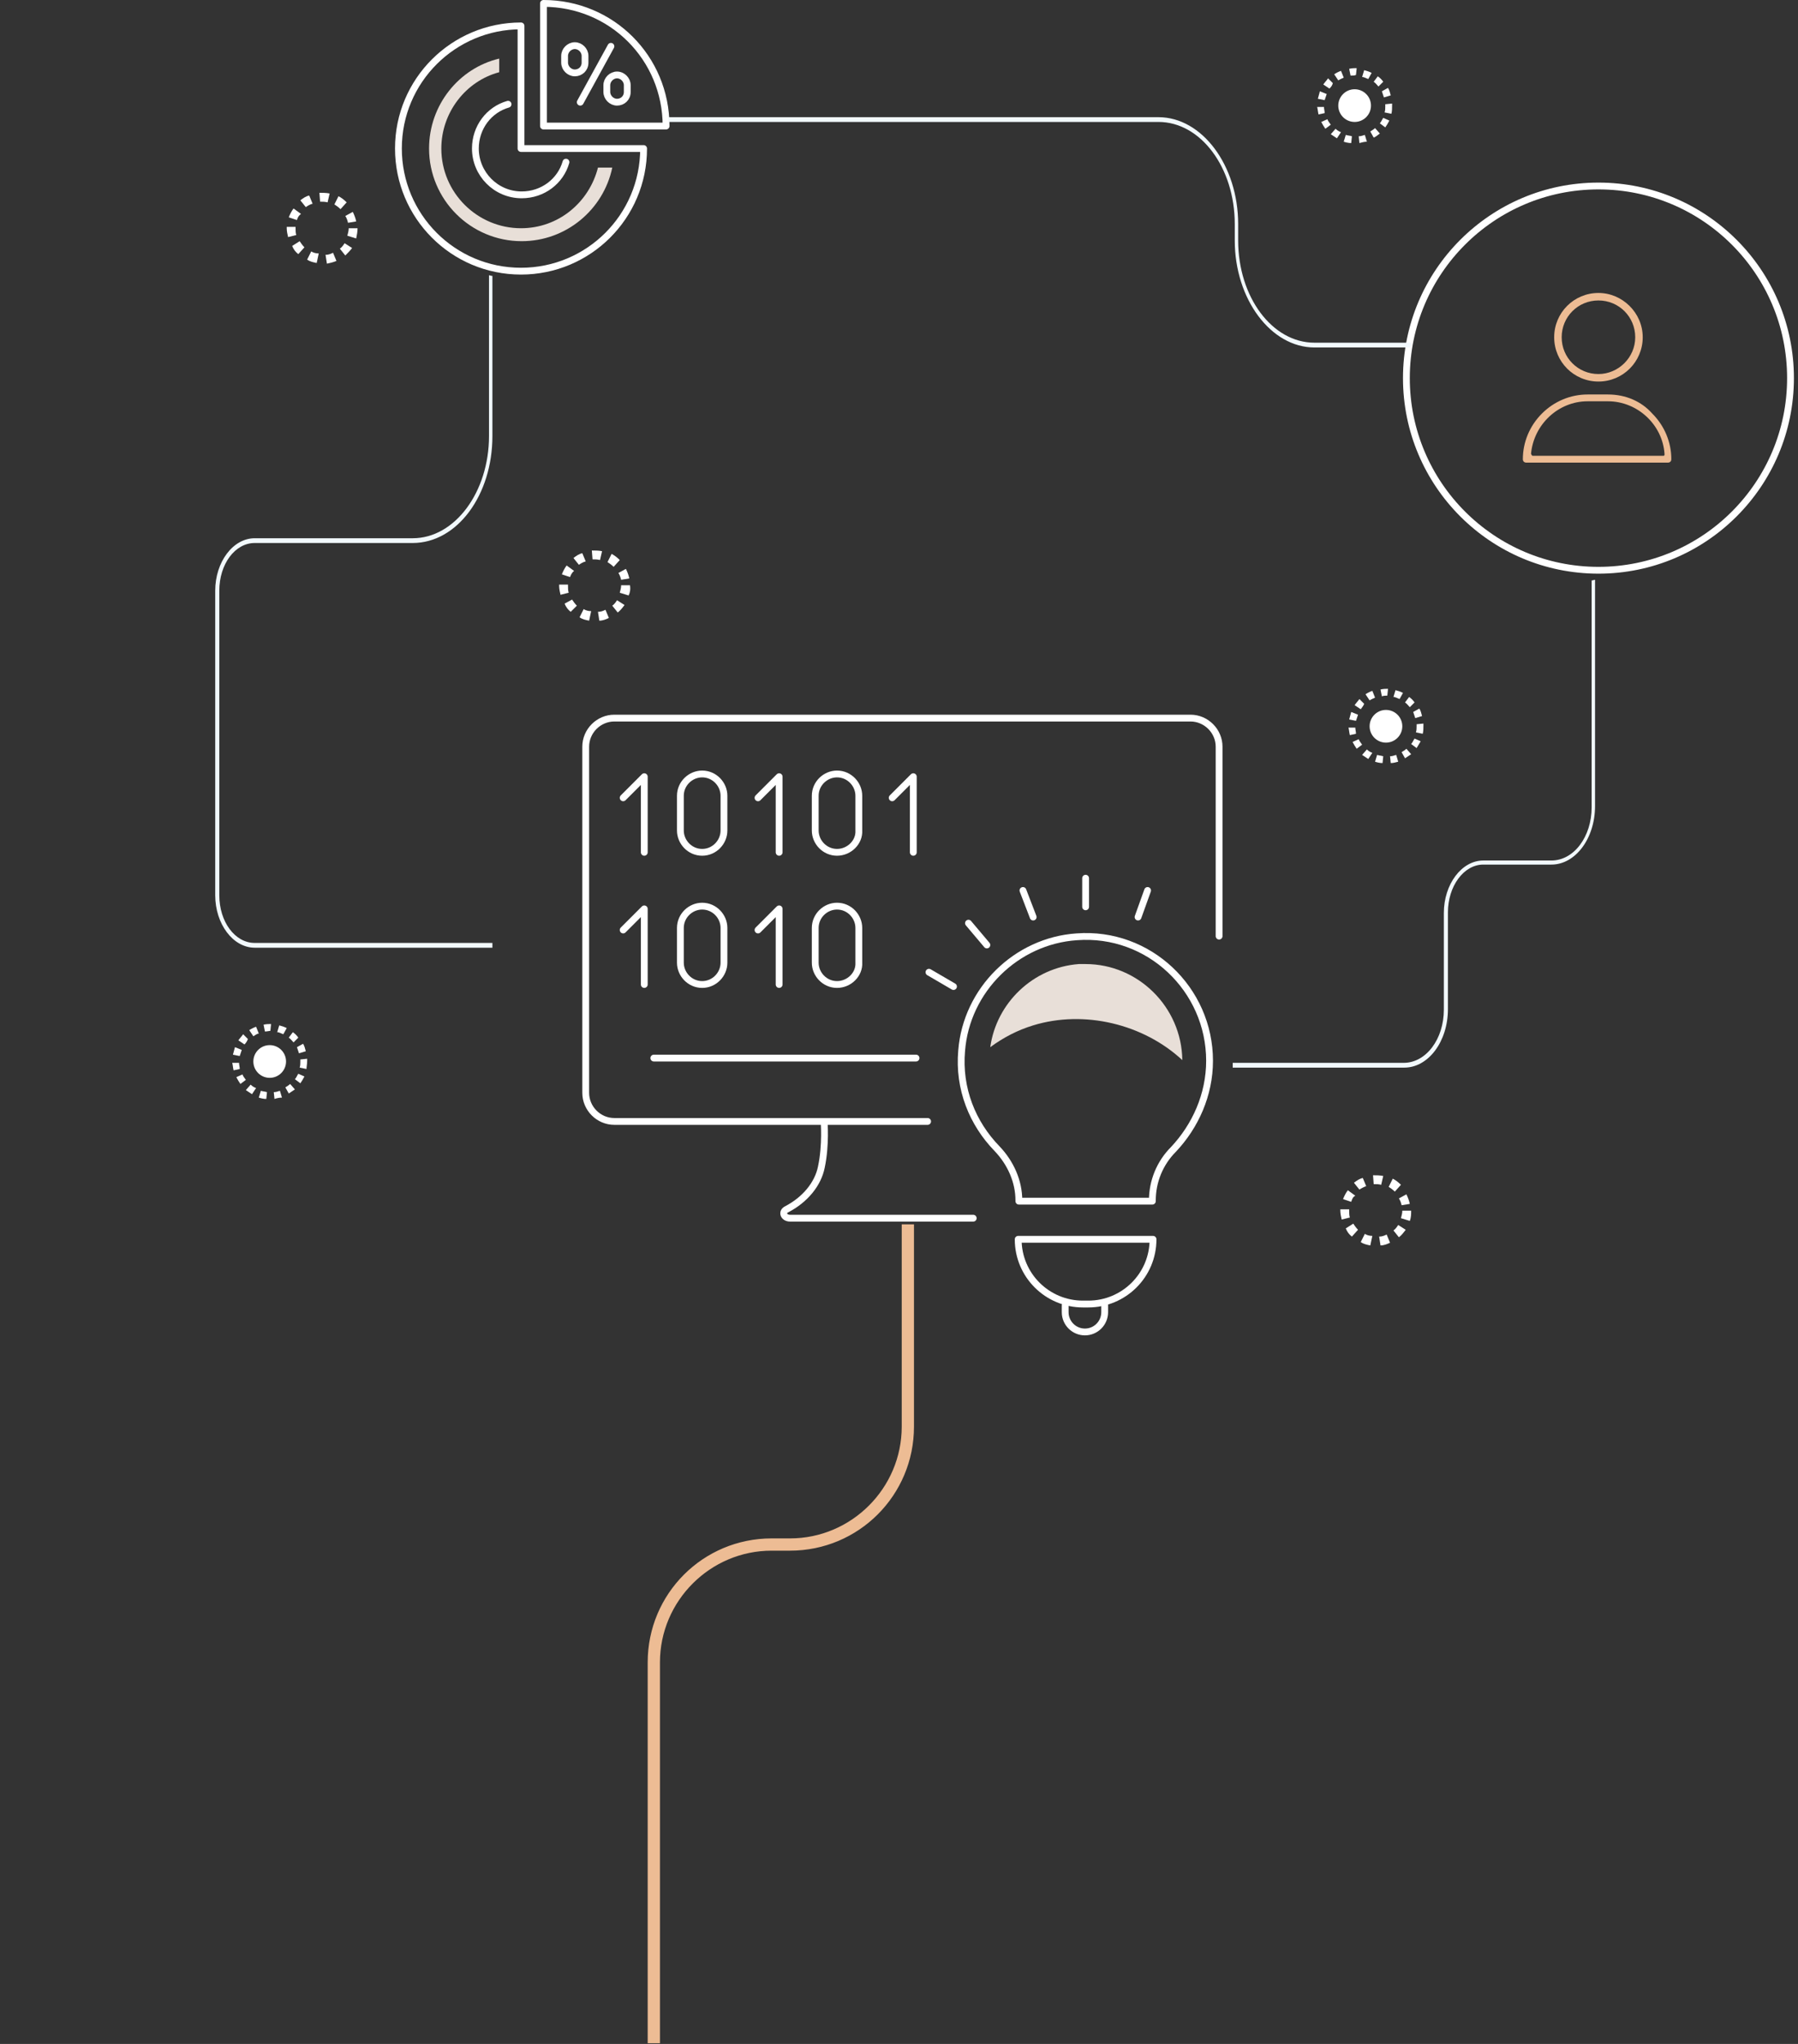 <?xml version="1.0" encoding="UTF-8"?>
<svg xmlns="http://www.w3.org/2000/svg" width="264" height="300" viewBox="0 0 264 300" fill="none">
  <rect x="0" y="0" width="264" height="300" fill="#333333" stroke="none"/>
  <g clip-path="url(#clip0_1616_4038)">
    <path d="M96.4 299.4V244C96.4 234.7 104 227.1 113.3 227.1H116C125.8 227.1 133.7 219.2 133.7 209.4V180.2H132.9V209.4C132.9 218.7 125.3 226.3 116 226.3H113.3C103.5 226.3 95.6 234.2 95.6 244V299.4H96.4Z" fill="#EDBC94" stroke="#EDBC94" stroke-miterlimit="10"></path>
    <path d="M203 112C202.6 112 202.2 111.9 201.9 111.8L202.2 110.8C202.5 110.9 202.8 110.9 203.1 111L203 112ZM204.2 112L204.1 111C204.4 111 204.7 110.9 205 110.8L205.3 111.8C204.9 111.9 204.6 112 204.2 112ZM200.9 111.4C200.6 111.2 200.3 111 200 110.8L200.7 110C200.9 110.2 201.2 110.4 201.5 110.5L200.9 111.4ZM206.3 111.3L205.8 110.4C206.1 110.2 206.3 110.1 206.5 109.9L207.2 110.7C206.9 110.9 206.6 111.1 206.3 111.3ZM199.2 109.9C199 109.6 198.8 109.3 198.6 108.9L199.5 108.5C199.6 108.8 199.8 109 200 109.3L199.2 109.9ZM208 109.8L207.2 109.2C207.4 109 207.5 108.7 207.7 108.4L208.6 108.8C208.4 109.1 208.2 109.5 208 109.8ZM198.2 107.9C198.1 107.5 198.1 107.2 198 106.8H199C199 107.1 199.1 107.4 199.1 107.7L198.2 107.9ZM208.9 107.7L207.9 107.5C208 107.2 208 106.9 208 106.6C208 106.5 208 106.4 208 106.3L209 106.2C209 106.3 209 106.4 209 106.5C209 106.9 209 107.3 208.9 107.7ZM199.1 105.8L198.1 105.6C198.2 105.2 198.3 104.9 198.4 104.5L199.4 104.9C199.3 105.2 199.2 105.5 199.1 105.8ZM207.8 105.4C207.7 105.1 207.6 104.8 207.5 104.5L208.4 104C208.6 104.3 208.7 104.7 208.8 105.1L207.8 105.4ZM199.8 104.1L198.9 103.5C199.1 103.2 199.4 102.9 199.6 102.6L200.3 103.3C200.2 103.6 200 103.8 199.8 104.1ZM207 103.8C206.8 103.6 206.6 103.3 206.3 103.1L206.9 102.3C207.2 102.5 207.5 102.8 207.7 103.1L207 103.8ZM201.1 102.8L200.5 101.9C200.8 101.7 201.2 101.5 201.5 101.4L201.9 102.4C201.7 102.5 201.4 102.6 201.1 102.8ZM205.5 102.6C205.2 102.5 204.9 102.3 204.6 102.3L204.9 101.3C205.3 101.4 205.6 101.5 206 101.7L205.5 102.6ZM202.9 102.2L202.7 101.2C203.1 101.1 203.5 101.1 203.8 101.1L203.7 102.1C203.5 102.1 203.2 102.1 202.9 102.2Z" fill="white"></path>
    <path d="M203.5 109C204.826 109 205.9 107.925 205.9 106.6C205.9 105.275 204.826 104.2 203.5 104.2C202.175 104.2 201.1 105.275 201.1 106.6C201.1 107.925 202.175 109 203.5 109Z" fill="white"></path>
    <path d="M39.1 161.3C38.7 161.3 38.3 161.2 38 161.1L38.3 160.1C38.6 160.2 38.9 160.2 39.2 160.3L39.1 161.3ZM40.3 161.3L40.2 160.3C40.5 160.3 40.8 160.2 41.1 160.1L41.4 161.1C41 161.1 40.6 161.2 40.3 161.3ZM37 160.6C36.7 160.4 36.4 160.2 36.1 160L36.8 159.2C37 159.4 37.3 159.6 37.6 159.7L37 160.6ZM42.4 160.5L41.9 159.6C42.2 159.4 42.4 159.3 42.6 159.1L43.3 159.9C43 160.1 42.7 160.3 42.4 160.5ZM35.3 159.1C35.1 158.8 34.9 158.5 34.7 158.1L35.6 157.7C35.7 158 35.9 158.2 36.1 158.5L35.3 159.1ZM44.1 159L43.3 158.4C43.5 158.2 43.6 157.9 43.8 157.6L44.7 158C44.5 158.4 44.3 158.7 44.1 159ZM34.3 157.1C34.2 156.7 34.2 156.4 34.1 156H35.1C35.1 156.3 35.2 156.6 35.2 156.9L34.3 157.1ZM45 156.9L44 156.7C44.1 156.4 44.1 156.1 44.1 155.8C44.1 155.7 44.1 155.6 44.1 155.5L45.1 155.4C45.1 155.5 45.1 155.6 45.1 155.7C45.1 156.2 45 156.6 45 156.9ZM35.2 155L34.2 154.8C34.3 154.4 34.4 154.1 34.5 153.7L35.5 154.1C35.4 154.4 35.3 154.7 35.2 155ZM43.9 154.6C43.8 154.3 43.7 154 43.6 153.7L44.5 153.2C44.7 153.5 44.8 153.9 44.9 154.3L43.9 154.6ZM35.9 153.3L35 152.7C35.2 152.4 35.5 152.1 35.7 151.8L36.4 152.5C36.3 152.8 36.1 153.1 35.9 153.3ZM43.1 153C42.9 152.8 42.7 152.5 42.4 152.3L43 151.5C43.3 151.7 43.6 152 43.8 152.3L43.1 153ZM37.2 152.1L36.6 151.2C36.9 151 37.3 150.8 37.6 150.7L38 151.7C37.8 151.7 37.5 151.9 37.2 152.1ZM41.6 151.8C41.3 151.7 41 151.5 40.7 151.5L41 150.5C41.4 150.6 41.7 150.7 42.1 150.9L41.6 151.8ZM38.9 151.4L38.7 150.4C39.1 150.3 39.5 150.3 39.8 150.3L39.7 151.3C39.6 151.3 39.2 151.4 38.9 151.4Z" fill="white"></path>
    <path d="M39.6 158.2C40.926 158.2 42 157.125 42 155.8C42 154.474 40.926 153.4 39.6 153.4C38.275 153.4 37.2 154.474 37.2 155.8C37.2 157.125 38.275 158.2 39.6 158.2Z" fill="white"></path>
    <path d="M48 38.7L47.8 37.4C48.2 37.4 48.5 37.3 48.9 37.1L49.4 38.3C48.9 38.5 48.5 38.6 48 38.7ZM46.5 38.6C46 38.5 45.5 38.4 45.1 38.1L45.7 36.9C46 37.1 46.4 37.2 46.8 37.2L46.5 38.6ZM50.7 37.5L49.9 36.5C50.2 36.3 50.4 36 50.6 35.7L51.7 36.4C51.4 36.8 51.1 37.1 50.7 37.5ZM43.8 37.3C43.4 37 43.1 36.6 42.9 36.1L44 35.4C44.2 35.7 44.4 36 44.7 36.3L43.8 37.3ZM52.3 35L51 34.6C51.1 34.2 51.2 33.9 51.2 33.5H52.5C52.5 34 52.4 34.5 52.3 35ZM42.3 34.8C42.2 34.4 42.1 33.9 42.1 33.5V33.3H43.4V33.5C43.4 33.8 43.4 34.2 43.5 34.5L42.3 34.8ZM51.1 32.7C51 32.3 50.9 32 50.7 31.7L51.8 31.1C52 31.5 52.2 32 52.3 32.5L51.1 32.7ZM43.6 32.3L42.4 31.9C42.6 31.4 42.8 31 43.1 30.6L44.2 31.4C43.9 31.6 43.7 31.9 43.6 32.3ZM50 30.7C49.7 30.4 49.4 30.2 49.1 30L49.7 28.8C50.1 29 50.5 29.3 50.9 29.7L50 30.7ZM44.9 30.4L44.1 29.4C44.5 29.1 44.9 28.8 45.4 28.7L45.9 29.9C45.5 30 45.2 30.2 44.9 30.4ZM48.1 29.7C47.7 29.6 47.4 29.6 47 29.6L46.9 28.3C47.4 28.3 47.9 28.3 48.4 28.4L48.1 29.7Z" fill="white"></path>
    <path d="M88 91.1L87.8 89.8C88.2 89.8 88.5 89.7 88.9 89.5L89.4 90.7C89 90.9 88.5 91.1 88 91.1ZM86.5 91.1C86 91 85.5 90.9 85.1 90.6L85.7 89.4C86 89.6 86.4 89.7 86.8 89.7L86.5 91.1ZM90.7 89.9L89.9 88.9C90.2 88.7 90.4 88.4 90.6 88.1L91.7 88.8C91.4 89.2 91.1 89.6 90.7 89.9ZM83.8 89.8C83.4 89.5 83.1 89.1 82.9 88.6L84 88C84.2 88.3 84.4 88.6 84.7 88.9L83.8 89.8ZM92.3 87.4L91 87C91.1 86.6 91.2 86.3 91.2 85.9H92.5C92.6 86.5 92.5 87 92.3 87.4ZM82.3 87.3C82.2 86.9 82.1 86.4 82.1 86V85.8H83.4V86C83.4 86.3 83.4 86.7 83.5 87L82.3 87.3ZM91.2 85.1C91.1 84.7 91 84.4 90.8 84.1L91.9 83.5C92.1 83.9 92.3 84.4 92.4 84.9L91.2 85.1ZM83.7 84.7L82.5 84.3C82.7 83.8 82.9 83.4 83.2 83L84.3 83.8C84 84 83.8 84.4 83.7 84.7ZM90.1 83.2C89.8 82.9 89.5 82.7 89.2 82.5L89.8 81.3C90.2 81.5 90.6 81.8 91 82.2L90.1 83.2ZM85 82.9L84.2 81.9C84.6 81.6 85 81.3 85.5 81.2L86 82.4C85.6 82.5 85.3 82.7 85 82.9ZM88.1 82.2C87.7 82.1 87.4 82.1 87 82.1L86.9 80.8C87.4 80.8 87.9 80.8 88.4 80.9L88.1 82.2Z" fill="white"></path>
    <path d="M202.7 182.8L202.5 181.5C202.9 181.5 203.2 181.4 203.6 181.2L204.1 182.4C203.7 182.6 203.2 182.8 202.7 182.8ZM201.2 182.8C200.7 182.7 200.2 182.6 199.8 182.3L200.4 181.1C200.7 181.3 201.1 181.4 201.5 181.4L201.2 182.8ZM205.4 181.6L204.6 180.6C204.9 180.4 205.1 180.1 205.3 179.8L206.4 180.5C206.1 180.9 205.8 181.3 205.4 181.6ZM198.5 181.5C198.1 181.2 197.8 180.8 197.6 180.3L198.7 179.6C198.9 179.9 199.1 180.2 199.4 180.5L198.5 181.5ZM207 179.2L205.7 178.8C205.8 178.4 205.9 178.1 205.9 177.7H207.2C207.2 178.2 207.2 178.7 207 179.2ZM197 179C196.9 178.6 196.8 178.1 196.8 177.7V177.5H198.1V177.7C198.1 178 198.1 178.4 198.2 178.7L197 179ZM205.8 176.9C205.7 176.5 205.6 176.2 205.4 175.9L206.5 175.3C206.7 175.7 206.9 176.2 207 176.7L205.8 176.9ZM198.4 176.4L197.2 176C197.4 175.5 197.6 175.1 197.9 174.7L199 175.5C198.6 175.7 198.5 176.1 198.4 176.4ZM204.8 174.9C204.5 174.6 204.2 174.4 203.9 174.2L204.5 173C204.9 173.2 205.3 173.5 205.7 173.9L204.8 174.9ZM199.6 174.6L198.8 173.6C199.2 173.3 199.6 173 200.1 172.9L200.6 174.1C200.3 174.2 199.9 174.4 199.6 174.6ZM202.8 173.9C202.4 173.8 202.1 173.8 201.7 173.8L201.6 172.5C202.1 172.5 202.6 172.5 203.1 172.6L202.8 173.9Z" fill="white"></path>
    <path d="M198.4 21C198 21 197.6 20.9 197.3 20.8L197.6 19.8C197.9 19.9 198.2 19.9 198.5 20L198.4 21ZM199.6 21L199.5 20C199.8 20 200.1 19.9 200.4 19.8L200.7 20.8C200.3 20.8 200 20.9 199.6 21ZM196.3 20.3C196 20.1 195.7 19.9 195.4 19.7L196.1 18.9C196.3 19.1 196.6 19.3 196.9 19.4L196.3 20.3ZM201.7 20.2L201.2 19.3C201.5 19.1 201.7 19 201.9 18.8L202.6 19.6C202.3 19.8 202 20.1 201.7 20.2ZM194.6 18.9C194.4 18.6 194.2 18.3 194 17.9L194.9 17.5C195 17.8 195.2 18 195.4 18.3L194.6 18.9ZM203.4 18.7L202.6 18.1C202.8 17.9 202.9 17.6 203.1 17.3L204 17.7C203.8 18.1 203.6 18.4 203.4 18.7ZM193.6 16.8C193.5 16.4 193.5 16.1 193.4 15.7H194.4C194.4 16 194.5 16.3 194.5 16.6L193.6 16.8ZM204.3 16.7L203.3 16.5C203.4 16.2 203.4 15.9 203.4 15.6C203.4 15.5 203.4 15.4 203.4 15.3L204.4 15.2C204.4 15.3 204.4 15.4 204.4 15.5C204.4 15.9 204.4 16.3 204.3 16.7ZM194.5 14.7L193.5 14.5C193.6 14.1 193.7 13.8 193.8 13.4L194.8 13.8C194.7 14.1 194.6 14.4 194.5 14.7ZM203.2 14.3C203.1 14 203 13.7 202.9 13.4L203.8 12.9C204 13.2 204.1 13.6 204.2 14L203.2 14.3ZM195.2 13L194.3 12.4C194.5 12.1 194.8 11.8 195 11.5L195.7 12.2C195.6 12.6 195.4 12.8 195.2 13ZM202.4 12.7C202.2 12.5 202 12.2 201.7 12L202.3 11.2C202.6 11.4 202.9 11.7 203.1 12L202.4 12.7ZM196.5 11.8L195.9 10.9C196.2 10.7 196.6 10.5 196.9 10.4L197.3 11.4C197.1 11.5 196.8 11.6 196.5 11.8ZM200.9 11.6C200.6 11.5 200.3 11.3 200 11.3L200.3 10.3C200.7 10.4 201 10.5 201.4 10.7L200.9 11.6ZM198.3 11.1L198.1 10.1C198.5 10 198.9 10 199.2 10L199.1 11C198.9 11.1 198.6 11.1 198.3 11.1Z" fill="white"></path>
    <path d="M198.9 17.9C200.225 17.9 201.3 16.826 201.3 15.5C201.3 14.175 200.225 13.1 198.9 13.1C197.575 13.1 196.5 14.175 196.5 15.5C196.5 16.826 197.575 17.9 198.9 17.9Z" fill="white"></path>
    <path d="M234.7 83.7C250.274 83.7 262.9 71.074 262.9 55.5C262.9 39.926 250.274 27.3 234.7 27.3C219.126 27.3 206.5 39.926 206.5 55.5C206.5 71.074 219.126 83.7 234.7 83.7Z" stroke="white" stroke-miterlimit="10"></path>
    <path d="M234.7 43C231.1 43 228.2 45.9 228.2 49.5C228.2 53.1 231.1 56 234.7 56C238.3 56 241.2 53.1 241.2 49.5C241.2 45.9 238.2 43 234.7 43ZM234.7 54.9C231.7 54.9 229.3 52.5 229.3 49.5C229.3 46.5 231.7 44.1 234.7 44.1C237.7 44.1 240.1 46.5 240.1 49.5C240.1 52.5 237.6 54.9 234.7 54.9Z" fill="#EDBC94"></path>
    <path d="M236.1 57.9H233.1C230.6 57.9 228.2 58.9 226.4 60.7C224.6 62.5 223.6 64.9 223.6 67.4C223.6 67.7 223.8 67.9 224.1 67.9H244.9C245.2 67.9 245.4 67.7 245.4 67.4C245.4 64.9 244.4 62.5 242.6 60.7C241 58.9 238.7 57.9 236.1 57.9ZM244.4 66.8L244.3 66.9H225L224.9 66.8L224.8 66.6C225.2 62.3 228.8 58.9 233.1 58.9H236.1C240.4 58.9 244.1 62.3 244.4 66.6V66.8Z" fill="#EDBC94"></path>
    <path d="M142.9 178.8H134.1H116C115.1 178.8 114.7 177.9 115.5 177.5C118.2 176.1 120.1 173.8 120.6 171.3C121.3 168 121 164.6 121 164.6" stroke="white" stroke-miterlimit="10" stroke-linecap="round" stroke-linejoin="round"></path>
    <path d="M96 155.3H134.5" stroke="white" stroke-miterlimit="10" stroke-linecap="round" stroke-linejoin="round"></path>
    <path d="M136.2 164.6H90.2C87.9 164.6 86 162.7 86 160.4V109.6C86 107.3 87.9 105.4 90.2 105.4H174.8C177.1 105.4 179 107.3 179 109.6V137.4" stroke="white" stroke-miterlimit="10" stroke-linecap="round" stroke-linejoin="round"></path>
    <path d="M177.6 155.7C177.6 145.2 168.7 136.7 158.1 137.5C149.2 138.1 141.9 145.3 141.2 154.2C140.7 159.8 142.8 164.9 146.4 168.6C148.4 170.7 149.6 173.4 149.6 176.2V176.3H169.2V176.2C169.2 173.4 170.3 170.7 172.3 168.7C175.5 165.3 177.6 160.7 177.6 155.7Z" stroke="white" stroke-miterlimit="10" stroke-linecap="round" stroke-linejoin="round"></path>
    <path d="M159.8 191.4H159C153.8 191.4 149.5 187.2 149.5 181.9H169.3C169.3 187.2 165 191.4 159.8 191.4Z" stroke="white" stroke-miterlimit="10" stroke-linecap="round" stroke-linejoin="round"></path>
    <path d="M156.4 191.6V192.6C156.4 194.2 157.7 195.5 159.3 195.5C160.9 195.5 162.2 194.2 162.2 192.6V191.6" stroke="white" stroke-miterlimit="10" stroke-linecap="round" stroke-linejoin="round"></path>
    <path d="M159.4 133.1V128.9" stroke="white" stroke-miterlimit="10" stroke-linecap="round" stroke-linejoin="round"></path>
    <path d="M151.7 134.6L150.2 130.7" stroke="white" stroke-miterlimit="10" stroke-linecap="round" stroke-linejoin="round"></path>
    <path d="M144.9 138.7L142.2 135.5" stroke="white" stroke-miterlimit="10" stroke-linecap="round" stroke-linejoin="round"></path>
    <path d="M140 144.8L136.4 142.7" stroke="white" stroke-miterlimit="10" stroke-linecap="round" stroke-linejoin="round"></path>
    <path d="M167.1 134.6L168.5 130.7" stroke="white" stroke-miterlimit="10" stroke-linecap="round" stroke-linejoin="round"></path>
    <path d="M94.6 125.1V114L91.5 117.1" stroke="white" stroke-miterlimit="10" stroke-linecap="round" stroke-linejoin="round"></path>
    <path d="M103.1 125.1C101.3 125.1 99.9 123.6 99.9 121.9V116.8C99.9 115 101.4 113.6 103.1 113.6C104.9 113.6 106.3 115.1 106.3 116.8V121.9C106.3 123.6 104.9 125.1 103.1 125.1Z" stroke="white" stroke-miterlimit="10" stroke-linecap="round" stroke-linejoin="round"></path>
    <path d="M114.4 125.1V114L111.3 117.1" stroke="white" stroke-miterlimit="10" stroke-linecap="round" stroke-linejoin="round"></path>
    <path d="M134.1 125.1V114L131 117.1" stroke="white" stroke-miterlimit="10" stroke-linecap="round" stroke-linejoin="round"></path>
    <path d="M122.9 125.1C121.1 125.1 119.7 123.6 119.7 121.9V116.8C119.7 115 121.2 113.6 122.9 113.6C124.7 113.6 126.1 115.1 126.1 116.8V121.9C126.2 123.6 124.7 125.1 122.9 125.1Z" stroke="white" stroke-miterlimit="10" stroke-linecap="round" stroke-linejoin="round"></path>
    <path d="M94.6 144.5V133.4L91.5 136.5" stroke="white" stroke-miterlimit="10" stroke-linecap="round" stroke-linejoin="round"></path>
    <path d="M103.1 144.5C101.3 144.5 99.9 143 99.9 141.3V136.2C99.9 134.4 101.4 133 103.1 133C104.9 133 106.3 134.5 106.3 136.2V141.3C106.3 143 104.9 144.5 103.1 144.5Z" stroke="white" stroke-miterlimit="10" stroke-linecap="round" stroke-linejoin="round"></path>
    <path d="M114.4 144.5V133.4L111.3 136.5" stroke="white" stroke-miterlimit="10" stroke-linecap="round" stroke-linejoin="round"></path>
    <path d="M122.9 144.5C121.1 144.5 119.7 143 119.7 141.3V136.2C119.7 134.4 121.2 133 122.9 133C124.7 133 126.1 134.5 126.1 136.2V141.3C126.2 143 124.7 144.5 122.9 144.5Z" stroke="white" stroke-miterlimit="10" stroke-linecap="round" stroke-linejoin="round"></path>
    <path d="M159.4 141.5C159.1 141.5 158.7 141.5 158.4 141.5C151.7 142 146.3 147.2 145.4 153.7C147.3 152.3 149.4 151.2 151.7 150.5C159.2 148.2 167.9 150.3 173.6 155.6C173.5 147.8 167.1 141.5 159.4 141.5Z" fill="#E8DFD8"></path>
    <path d="M85.2 15L89.7 6.8" stroke="white" stroke-miterlimit="10" stroke-linecap="round" stroke-linejoin="round"></path>
    <path d="M90.6 15C89.8 15 89.1 14.3 89.1 13.5V12.5C89.1 11.7 89.8 11 90.6 11C91.4 11 92.1 11.7 92.1 12.5V13.5C92.1 14.4 91.4 15 90.6 15Z" stroke="white" stroke-miterlimit="10" stroke-linecap="round" stroke-linejoin="round"></path>
    <path d="M84.4 10.7C83.6 10.7 82.9 10 82.9 9.2V8.2C82.9 7.4 83.6 6.7 84.4 6.7C85.2 6.7 85.9 7.4 85.9 8.2V9.2C85.9 10.1 85.2 10.7 84.4 10.7Z" stroke="white" stroke-miterlimit="10" stroke-linecap="round" stroke-linejoin="round"></path>
    <path d="M76.5 3.8C66.6 3.8 58.5 11.8 58.5 21.8C58.5 31.7 66.5 39.8 76.5 39.8C86.4 39.8 94.5 31.8 94.5 21.8H76.5V3.8Z" stroke="white" stroke-miterlimit="10" stroke-linecap="round" stroke-linejoin="round"></path>
    <path d="M79.8 0.5V18.5H97.8C97.8 8.5 89.8 0.5 79.8 0.5Z" stroke="white" stroke-miterlimit="10" stroke-linecap="round" stroke-linejoin="round"></path>
    <path d="M74.6 15.3C71.8 16.1 69.8 18.7 69.8 21.8C69.8 25.5 72.8 28.6 76.6 28.6C79.7 28.6 82.3 26.6 83.1 23.8" stroke="white" stroke-miterlimit="10" stroke-linecap="round" stroke-linejoin="round"></path>
    <path d="M87.8 24.6C86.5 29.7 82 33.5 76.5 33.5C70.1 33.5 64.8 28.3 64.8 21.8C64.8 16.5 68.4 11.9 73.3 10.6V8.6C67.4 10 63 15.4 63 21.8C63 29.3 69.1 35.4 76.6 35.4C83.1 35.4 88.6 30.8 89.9 24.6H87.8Z" fill="#E8DFD8"></path>
    <path d="M233.7 85.2V118.5C233.7 122.8 231.1 126.3 227.8 126.3H217.8C214.6 126.3 212 129.8 212 134V148.2C212 152.5 209.4 156 206.1 156H181V156.7H206.2C209.7 156.7 212.6 152.9 212.6 148.1V133.9C212.6 130.1 214.9 126.9 217.8 126.9H227.8C231.3 126.9 234.2 123.1 234.2 118.3V85.1C234 85.1 233.9 85.2 233.7 85.2Z" fill="#F2F9FD"></path>
    <path d="M37.4 79.7H60.6C67.1 79.7 72.3 72.7 72.3 64V40.5C72.1 40.5 71.9 40.4 71.8 40.4V64C71.8 72.2 66.8 79 60.6 79H37.4C34.2 79 31.6 82.5 31.6 86.7V131.4C31.6 135.6 34.2 139.1 37.4 139.1H72.3V138.4H37.4C34.5 138.4 32.2 135.3 32.2 131.4V86.7C32.2 82.8 34.5 79.7 37.4 79.7Z" fill="#F2F9FD"></path>
    <path d="M193 50.3C186.8 50.3 181.8 43.6 181.8 35.3V32.9C181.8 24.3 176.5 17.2 170.1 17.2H98.1C98.1 17.4 98.2 17.7 98.2 17.9H170.1C176.3 17.9 181.3 24.6 181.3 32.9V35.3C181.3 43.9 186.6 51 193 51H207.1C207.1 50.8 207.2 50.5 207.2 50.3H193Z" fill="#F2F9FD"></path>
  </g>
  <defs>
    <clipPath id="clip0_1616_4038">
      <rect width="263.4" height="299.9" fill="white"></rect>
    </clipPath>
  </defs>
</svg>
